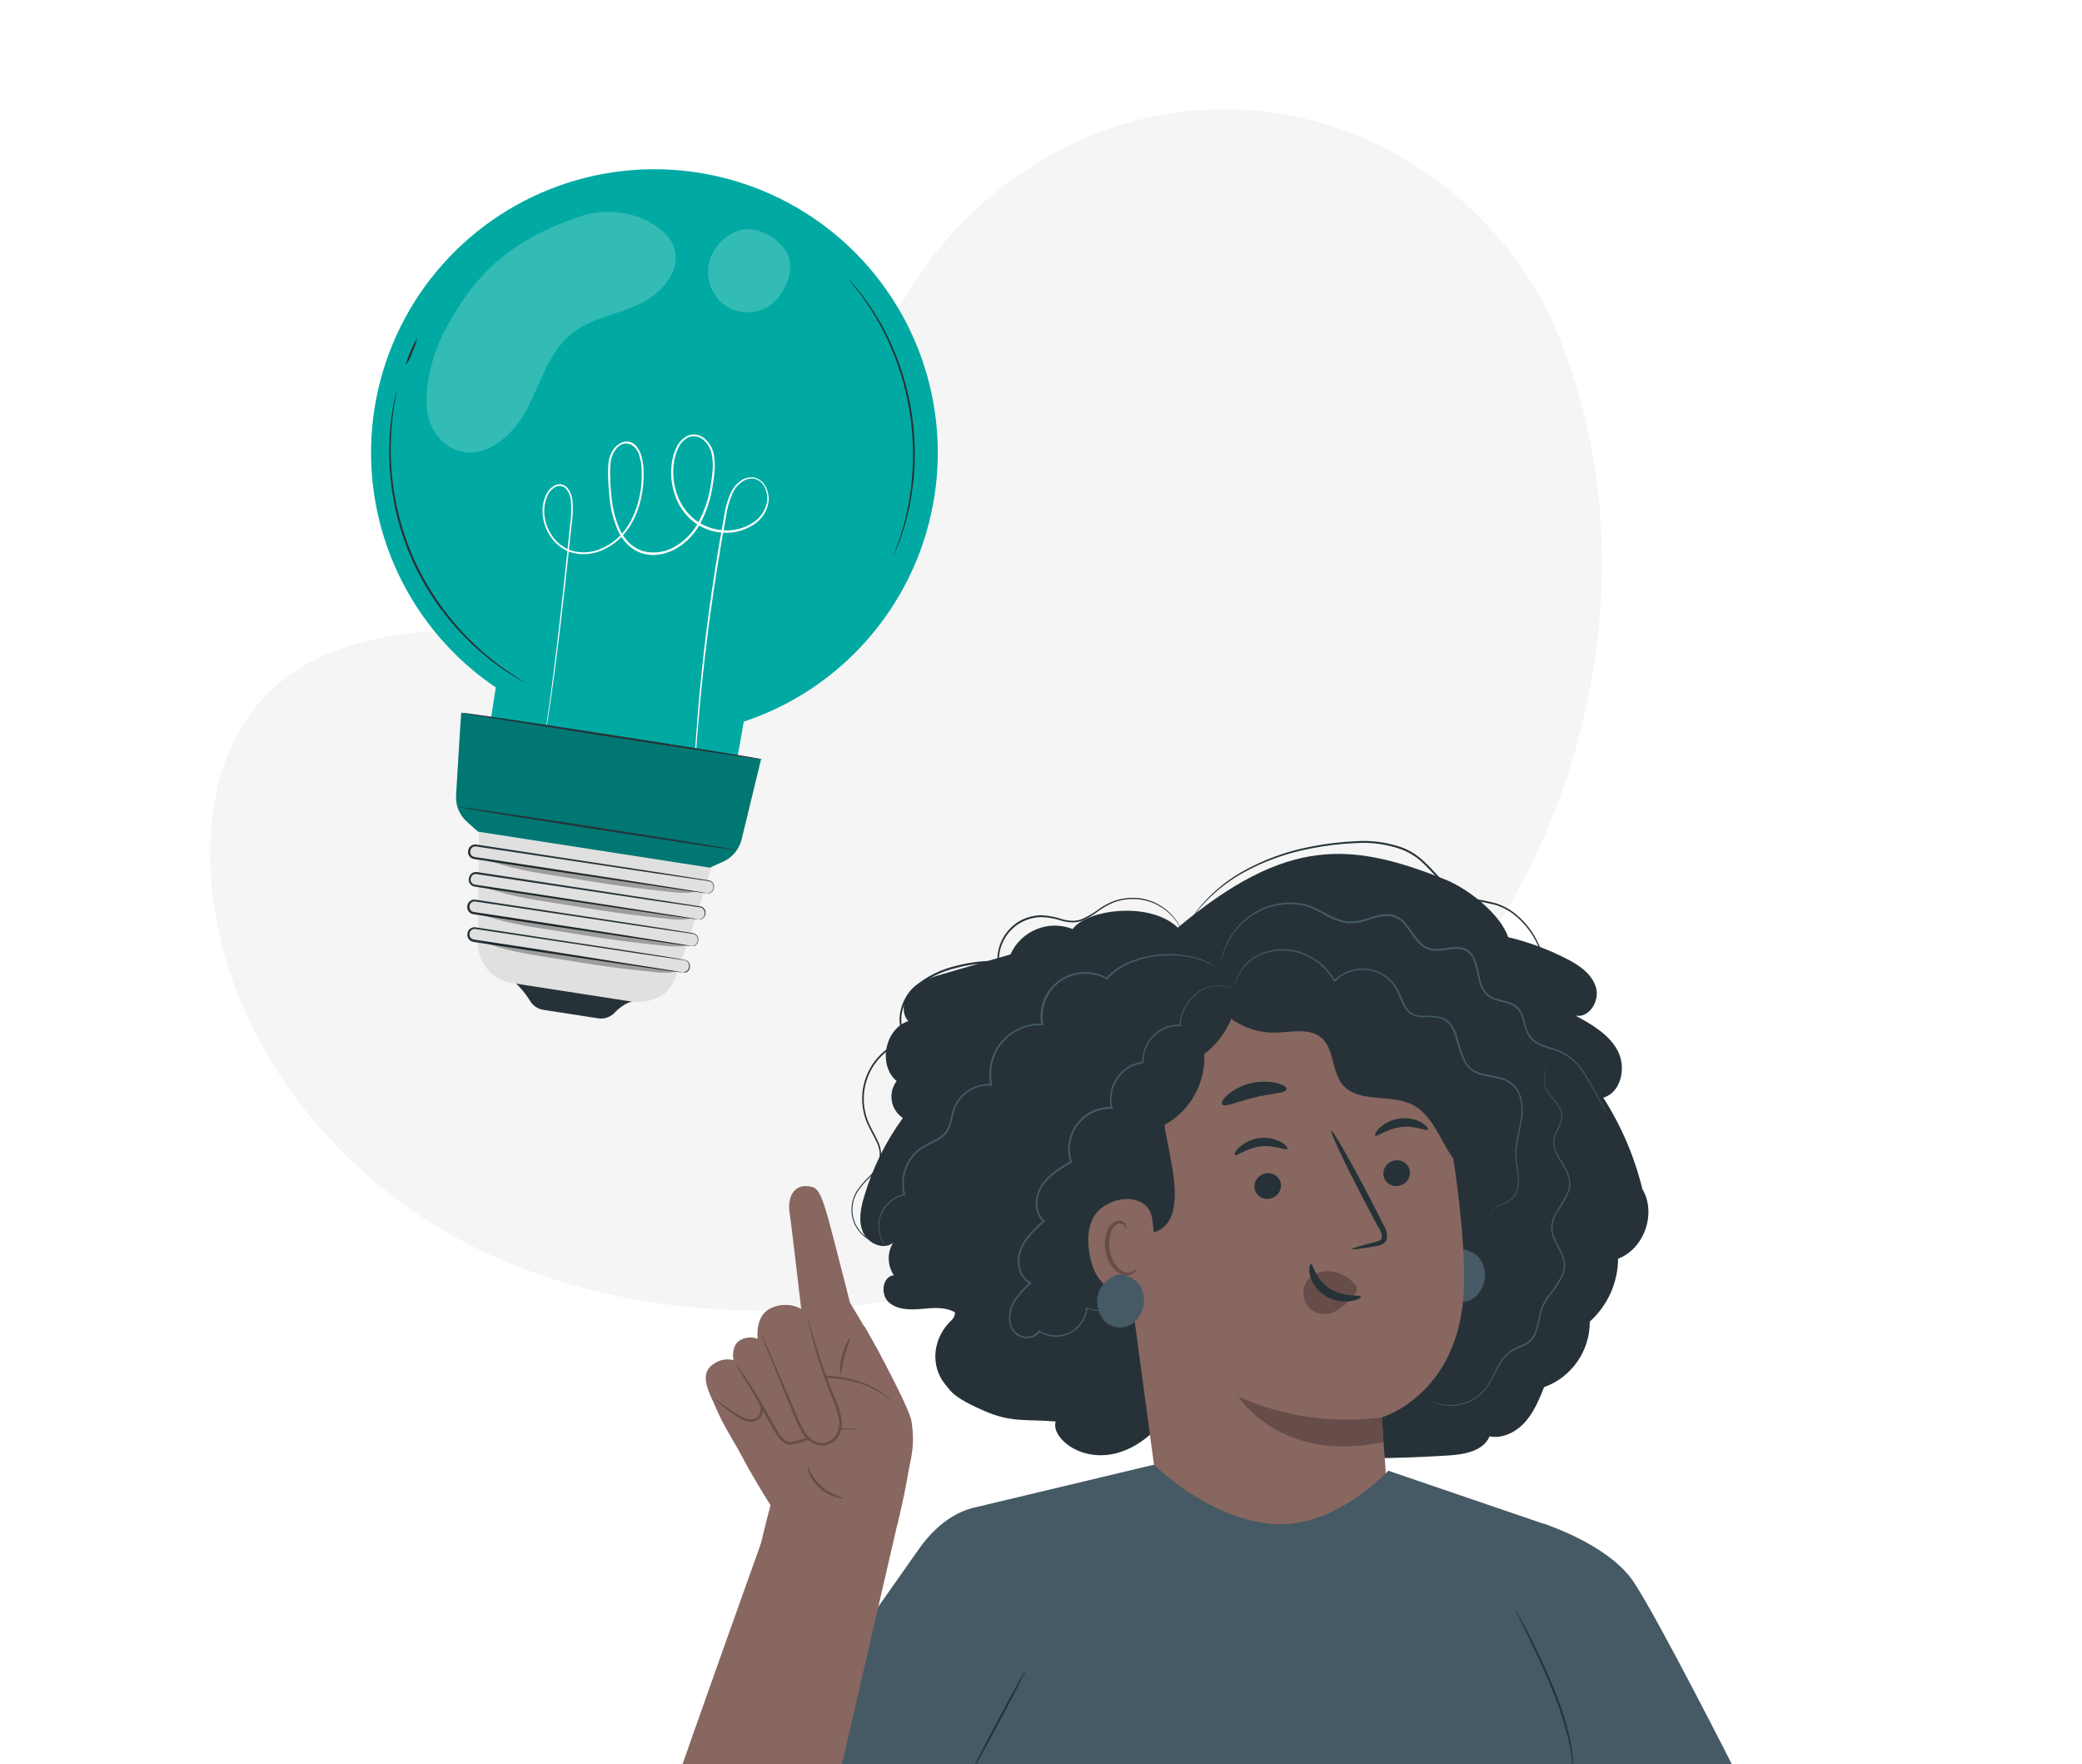<svg width="216" height="183" viewBox="0 0 216 183" fill="none" xmlns="http://www.w3.org/2000/svg">
<rect x="0" y="0" width="216" height="183" fill="#808080" stroke="none"/>
<g clip-path="url(#clip0_260_4478)">
<rect width="216" height="183" fill="white"/>
<path d="M160.075 31.271L159.205 29.839C151.893 17.789 138.676 10.519 124.736 11.409C122.941 11.523 121.157 11.767 119.398 12.14C106.726 14.853 95.697 24.438 91.128 36.71C88.44 43.93 87.688 52.25 82.589 57.971C75.949 65.426 64.676 65.661 54.768 65.354C44.86 65.048 33.579 65.308 26.973 72.792C22.836 77.484 21.513 84.132 21.853 90.432C22.739 107.056 34.323 121.932 49.052 129.308C63.781 136.683 81.127 137.359 97.251 134.108C119.835 129.555 141.313 117.052 154.224 97.74C167.135 78.429 170.403 52.116 160.075 31.271Z" fill="#F5F5F5"/>
<path d="M122.19 96.231C119.317 93.46 112.732 94.337 111.291 96.379C110.083 95.9 108.737 95.906 107.533 96.395C106.329 96.885 105.362 97.821 104.832 99.008L97.897 101.02C96.713 101.36 95.478 101.734 94.609 102.603C93.739 103.472 93.407 105.014 94.231 105.929C91.795 106.736 91.064 110.491 93.021 112.15C92.802 112.44 92.644 112.772 92.558 113.125C92.472 113.478 92.458 113.846 92.519 114.204C92.579 114.563 92.713 114.905 92.91 115.211C93.108 115.516 93.366 115.778 93.668 115.98C91.875 118.444 90.517 121.197 89.653 124.12C89.291 125.338 89.023 126.69 89.543 127.849C90.064 129.008 91.681 129.727 92.66 128.916C92.348 129.428 92.19 130.018 92.203 130.617C92.217 131.217 92.401 131.799 92.736 132.297C91.547 132.402 91.316 134.267 92.189 135.077C93.063 135.888 94.399 135.892 95.587 135.787C96.776 135.682 98.061 135.535 99.082 136.153C99.081 136.298 99.051 136.442 98.993 136.575C98.936 136.709 98.851 136.829 98.746 136.93C96.809 138.727 96.419 141.629 98.091 143.65L98.51 144.17C99.266 145.103 101.03 145.888 102.131 146.371C104.911 147.598 106.499 147.211 109.531 147.463C108.838 149.458 114 153.427 119.309 148.841C130.649 151.105 138.755 151.714 150.292 150.987C151.939 150.882 153.904 150.529 154.539 149.005C155.895 149.273 157.294 148.559 158.218 147.526C159.142 146.493 159.675 145.187 160.196 143.902C161.592 143.397 162.797 142.472 163.645 141.254C164.494 140.037 164.944 138.586 164.934 137.102C165.849 136.278 166.583 135.272 167.089 134.149C167.595 133.026 167.862 131.811 167.874 130.579C170.587 129.55 171.88 125.854 170.394 123.359C169.571 119.995 168.199 116.789 166.332 113.872C168.193 113.338 168.735 110.747 167.844 109.029C166.954 107.311 165.16 106.291 163.464 105.358C164.896 105.644 166.009 103.787 165.564 102.389C165.118 100.99 163.791 100.096 162.493 99.449C160.583 98.466 158.561 97.718 156.471 97.223C155.631 94.782 152.271 92.162 149.881 91.217C140.221 87.391 133.555 86.702 122.161 96.257" fill="#263238"/>
<path d="M149.696 130.764C150.029 130.332 150.461 129.986 150.956 129.756H150.851C150.943 129.723 151.039 129.7 151.136 129.684C151.307 129.617 151.49 129.585 151.673 129.591C151.857 129.596 152.037 129.64 152.203 129.718C152.81 129.877 153.336 130.258 153.677 130.785C153.947 131.255 154.082 131.79 154.069 132.332C154.056 132.874 153.894 133.402 153.602 133.859C153.393 134.264 153.068 134.597 152.668 134.815C152.268 135.032 151.812 135.125 151.359 135.079C150.905 135.034 150.476 134.853 150.127 134.561C149.778 134.268 149.525 133.877 149.402 133.439C149.222 133.004 149.155 132.531 149.206 132.064C149.258 131.596 149.426 131.149 149.696 130.764Z" fill="#455A64"/>
<path d="M149.49 112.398C148.319 105.985 143.098 98.568 136.743 100.012L117.251 107.472C116.319 107.682 115.499 108.234 114.955 109.02C114.41 109.805 114.181 110.767 114.311 111.714L120.09 154.688C120.456 157.404 121.748 159.91 123.749 161.783C125.749 163.656 128.335 164.78 131.069 164.965C132.769 165.08 134.474 164.828 136.069 164.227C137.663 163.626 139.11 162.689 140.31 161.479C141.511 160.27 142.438 158.817 143.029 157.219C143.619 155.62 143.859 153.914 143.732 152.214C143.51 149.249 143.35 147.019 143.35 147.036C143.35 147.052 151.439 144.688 151.876 133.717C152.099 128.266 150.792 119.5 149.49 112.398Z" fill="#876760"/>
<path d="M146.268 121.465C146.314 121.824 146.218 122.188 146 122.477C145.781 122.767 145.459 122.96 145.101 123.015C144.927 123.05 144.747 123.05 144.573 123.014C144.4 122.979 144.234 122.909 144.088 122.809C143.942 122.709 143.817 122.58 143.721 122.431C143.625 122.281 143.56 122.114 143.53 121.939C143.484 121.581 143.58 121.218 143.797 120.928C144.014 120.639 144.336 120.446 144.693 120.39C144.867 120.354 145.047 120.355 145.221 120.39C145.395 120.425 145.561 120.495 145.707 120.595C145.854 120.695 145.979 120.824 146.076 120.973C146.172 121.123 146.238 121.29 146.268 121.465Z" fill="#263238"/>
<path d="M148.125 117.189C147.973 117.387 146.835 116.736 145.353 116.916C143.87 117.097 142.866 117.971 142.682 117.807C142.593 117.735 142.732 117.387 143.164 116.967C143.752 116.447 144.485 116.121 145.264 116.034C146.035 115.934 146.817 116.082 147.499 116.454C148.007 116.79 148.2 117.097 148.125 117.189Z" fill="#263238"/>
<path d="M132.887 122.801C132.933 123.16 132.837 123.524 132.619 123.813C132.401 124.103 132.078 124.295 131.72 124.351C131.546 124.386 131.367 124.386 131.193 124.35C131.019 124.315 130.854 124.245 130.707 124.145C130.561 124.045 130.436 123.916 130.34 123.767C130.244 123.617 130.179 123.45 130.149 123.275C130.103 122.916 130.199 122.554 130.416 122.264C130.633 121.975 130.955 121.782 131.312 121.726C131.487 121.69 131.666 121.69 131.84 121.726C132.014 121.761 132.18 121.831 132.327 121.931C132.473 122.031 132.599 122.16 132.695 122.309C132.791 122.459 132.857 122.626 132.887 122.801Z" fill="#263238"/>
<path d="M133.556 119.193C133.405 119.394 132.266 118.743 130.784 118.924C129.301 119.105 128.297 119.978 128.113 119.814C128.024 119.743 128.159 119.394 128.596 118.995C129.183 118.476 129.916 118.149 130.696 118.059C131.468 117.968 132.25 118.122 132.93 118.5C133.434 118.798 133.631 119.105 133.556 119.193Z" fill="#263238"/>
<path d="M140.25 129.58C140.25 129.496 141.14 129.228 142.614 128.858C142.988 128.774 143.337 128.656 143.37 128.388C143.356 127.993 143.221 127.612 142.984 127.296L141.518 124.54C139.477 120.609 137.948 117.363 138.104 117.283C138.259 117.203 140.052 120.319 142.098 124.246C142.589 125.217 143.064 126.141 143.513 127.027C143.808 127.456 143.94 127.975 143.887 128.493C143.848 128.633 143.777 128.762 143.681 128.871C143.584 128.979 143.463 129.064 143.328 129.118C143.127 129.202 142.915 129.258 142.698 129.286C141.199 129.543 140.267 129.66 140.25 129.58Z" fill="#263238"/>
<path d="M143.359 147.034C138.299 147.711 133.151 146.971 128.486 144.896C128.486 144.896 132.863 151.877 143.518 149.592L143.359 147.034Z" fill="#664D49"/>
<path d="M140.451 133.133C140.059 132.682 139.562 132.333 139.005 132.117C138.447 131.901 137.845 131.825 137.251 131.894C136.863 131.944 136.494 132.088 136.175 132.314C135.856 132.539 135.597 132.839 135.42 133.188C135.248 133.578 135.187 134.009 135.244 134.432C135.302 134.855 135.474 135.254 135.743 135.586C136.056 135.925 136.464 136.162 136.913 136.266C137.363 136.369 137.834 136.334 138.263 136.165C139.059 135.798 139.755 135.245 140.292 134.553C140.475 134.383 140.619 134.175 140.712 133.944C140.754 133.817 140.763 133.681 140.737 133.55C140.712 133.419 140.652 133.297 140.565 133.196" fill="#664D49"/>
<path d="M136 131.122C136.239 131.08 136.42 132.688 137.953 133.671C139.486 134.654 141.161 134.272 141.199 134.511C141.237 134.612 140.855 134.872 140.132 134.977C139.189 135.104 138.231 134.892 137.428 134.381C136.66 133.888 136.112 133.118 135.899 132.231C135.756 131.546 135.89 131.126 136 131.122Z" fill="#263238"/>
<path d="M133.479 113.004C133.379 113.424 131.875 113.424 130.157 113.844C128.439 114.264 127.083 114.902 126.797 114.57C126.671 114.406 126.873 113.999 127.394 113.541C128.096 112.972 128.918 112.57 129.799 112.365C130.679 112.161 131.594 112.159 132.476 112.361C133.169 112.525 133.526 112.802 133.479 113.004Z" fill="#263238"/>
<path d="M146.995 112.138C146.776 112.508 145.71 112.277 144.475 112.407C143.24 112.537 142.228 112.903 141.955 112.579C141.829 112.42 141.955 112.063 142.375 111.689C142.942 111.235 143.63 110.958 144.354 110.895C145.077 110.831 145.803 110.983 146.44 111.332C146.919 111.63 147.091 111.941 146.995 112.138Z" fill="#263238"/>
<path d="M154.723 117.231C154.556 115.523 153.802 113.924 152.59 112.708C151.905 112.078 151.065 111.62 150.448 110.923C149.112 109.415 149.125 107.185 148.465 105.282C148.027 104.057 147.304 102.953 146.354 102.063C145.405 101.172 144.257 100.521 143.005 100.163C140.905 99.591 138.633 99.856 136.659 98.987C135.198 98.344 134.034 97.126 132.539 96.572C129.624 95.488 126.462 97.177 123.916 98.957C123.543 101.112 125.013 102.842 126.436 104.505C127.154 105.334 128.042 105.997 129.041 106.45C130.039 106.902 131.124 107.133 132.22 107.126C133.9 107.101 135.857 106.576 137.134 107.693C138.411 108.811 138.154 111.137 139.284 112.511C140.905 114.48 144.181 113.447 146.47 114.569C148.239 115.434 149.1 117.408 150.082 119.113C151.065 120.818 152.674 122.553 154.627 122.318C154.854 120.632 154.886 118.925 154.723 117.231Z" fill="#263238"/>
<path d="M128.414 102.498C123.462 102.788 118.612 104.035 114.134 106.169C112.807 106.807 111.438 107.588 110.749 108.89C110.144 110.037 110.161 111.41 110.27 112.696C110.614 116.736 112.61 121.57 114.428 125.199L119.703 127.853C123.525 126.644 121.245 120.058 120.812 116.702C122.12 115.984 123.2 114.913 123.93 113.612C124.659 112.31 125.01 110.83 124.941 109.34C125.998 108.535 126.859 107.501 127.46 106.316C128.062 105.132 128.388 103.826 128.414 102.498Z" fill="#263238"/>
<path d="M119.528 126.406C119.204 124.104 116.327 123.86 114.429 125.2C113.383 125.935 112.657 127.3 112.98 129.736C113.82 136.263 120.208 134.054 120.196 133.865C120.187 133.751 119.906 129.102 119.528 126.406Z" fill="#876760"/>
<path d="M117.877 131.656C117.847 131.656 117.776 131.752 117.595 131.866C117.342 132.013 117.041 132.058 116.755 131.992C116.033 131.832 115.306 130.811 115.122 129.64C115.032 129.079 115.068 128.505 115.227 127.96C115.26 127.747 115.345 127.547 115.474 127.375C115.603 127.203 115.772 127.065 115.966 126.973C116.093 126.921 116.233 126.916 116.364 126.958C116.494 126.999 116.606 127.084 116.68 127.199C116.789 127.367 116.764 127.506 116.802 127.51C116.839 127.514 116.928 127.384 116.839 127.12C116.782 126.963 116.672 126.831 116.529 126.746C116.331 126.634 116.097 126.604 115.878 126.662C115.617 126.751 115.384 126.905 115.199 127.109C115.015 127.313 114.886 127.561 114.823 127.829C114.622 128.431 114.568 129.072 114.668 129.698C114.882 131.009 115.718 132.151 116.697 132.298C116.878 132.327 117.064 132.315 117.24 132.262C117.416 132.209 117.578 132.116 117.713 131.992C117.885 131.815 117.902 131.681 117.877 131.656Z" fill="#664D49"/>
<path d="M114.319 133.389C114.652 132.957 115.084 132.611 115.579 132.381H115.478C115.57 132.35 115.664 132.325 115.76 132.305C115.931 132.238 116.113 132.207 116.297 132.214C116.48 132.22 116.661 132.264 116.826 132.343C117.431 132.503 117.955 132.881 118.296 133.406C118.566 133.876 118.702 134.411 118.688 134.953C118.675 135.496 118.513 136.024 118.221 136.48C118.014 136.887 117.689 137.222 117.289 137.441C116.888 137.66 116.431 137.753 115.977 137.708C115.523 137.662 115.093 137.481 114.744 137.187C114.395 136.893 114.143 136.5 114.021 136.06C113.844 135.625 113.779 135.153 113.831 134.687C113.883 134.22 114.051 133.774 114.319 133.389Z" fill="#455A64"/>
<path d="M117.352 134.464C117.352 134.464 117.352 134.494 117.352 134.553C117.342 134.641 117.318 134.728 117.28 134.809C117.137 135.128 116.888 135.388 116.575 135.544C116.08 135.805 115.537 135.961 114.979 136.002C114.627 136.037 114.272 136.037 113.92 136.002C113.519 135.975 113.123 135.887 112.748 135.741L112.824 135.695C112.774 136.257 112.579 136.796 112.259 137.26C111.939 137.725 111.504 138.098 110.997 138.345C110.49 138.592 109.928 138.704 109.365 138.669C108.802 138.634 108.257 138.455 107.784 138.148L107.897 138.118C107.719 138.43 107.424 138.659 107.078 138.757C106.73 138.86 106.36 138.86 106.012 138.757C105.649 138.651 105.33 138.43 105.104 138.127C104.879 137.816 104.734 137.453 104.684 137.073C104.599 136.284 104.796 135.491 105.239 134.834C105.696 134.166 106.235 133.558 106.843 133.024L106.864 133.175C106.58 133.023 106.33 132.814 106.131 132.56C105.932 132.306 105.788 132.013 105.709 131.701C105.533 131.061 105.55 130.383 105.755 129.752C105.983 129.119 106.331 128.536 106.78 128.034C107.235 127.528 107.722 127.051 108.238 126.606V126.757C107.983 126.521 107.781 126.233 107.646 125.913C107.51 125.593 107.444 125.248 107.452 124.901C107.445 124.19 107.653 123.493 108.049 122.902C108.813 121.764 109.993 121.079 111.081 120.436L111.035 120.554C110.815 119.884 110.761 119.17 110.877 118.475C110.993 117.779 111.276 117.122 111.702 116.56C112.127 115.997 112.683 115.547 113.321 115.246C113.959 114.945 114.66 114.804 115.365 114.834L115.273 114.951C115.127 114.395 115.11 113.814 115.223 113.251C115.336 112.687 115.575 112.157 115.924 111.7C116.23 111.263 116.627 110.897 117.087 110.627C117.547 110.357 118.06 110.188 118.591 110.134L118.515 110.222C118.489 109.665 118.589 109.109 118.807 108.596C119.025 108.082 119.356 107.625 119.775 107.257C120.134 106.923 120.557 106.667 121.019 106.502C121.48 106.337 121.97 106.268 122.459 106.299L122.392 106.371C122.384 105.77 122.528 105.178 122.812 104.649C123.04 104.181 123.346 103.755 123.715 103.389C124.293 102.782 125.057 102.384 125.886 102.259L126.13 102.225H126.365C126.505 102.214 126.645 102.214 126.785 102.225C127.001 102.251 127.214 102.295 127.423 102.355L127.801 102.486C127.845 102.498 127.887 102.514 127.927 102.536L127.797 102.502L127.415 102.389C127.2 102.336 126.981 102.299 126.76 102.28C126.62 102.271 126.48 102.271 126.34 102.28H126.109L125.869 102.318C125.064 102.456 124.327 102.854 123.769 103.452C123.409 103.819 123.113 104.245 122.896 104.712C122.631 105.224 122.498 105.794 122.509 106.371V106.446H122.438C121.968 106.421 121.497 106.49 121.055 106.651C120.612 106.812 120.207 107.061 119.863 107.383C119.46 107.734 119.141 108.173 118.93 108.665C118.72 109.158 118.624 109.691 118.649 110.226V110.31H118.565C118.063 110.367 117.578 110.53 117.143 110.79C116.708 111.049 116.334 111.398 116.045 111.814C115.714 112.25 115.486 112.755 115.379 113.292C115.272 113.829 115.289 114.384 115.428 114.913L115.466 115.035H115.336C114.664 115.009 113.996 115.146 113.388 115.433C112.78 115.721 112.251 116.151 111.845 116.687C111.439 117.223 111.169 117.849 111.057 118.512C110.945 119.175 110.995 119.856 111.203 120.495L111.228 120.571L111.157 120.613C110.073 121.255 108.918 121.932 108.191 123.015C107.819 123.575 107.623 124.233 107.629 124.905C107.621 125.224 107.681 125.541 107.805 125.835C107.929 126.129 108.114 126.393 108.347 126.61L108.431 126.686L108.347 126.757C107.339 127.656 106.327 128.597 105.919 129.819C105.724 130.412 105.708 131.049 105.873 131.65C105.943 131.939 106.073 132.209 106.254 132.444C106.436 132.678 106.665 132.872 106.927 133.011L107.045 133.074L106.948 133.162C106.353 133.688 105.822 134.283 105.369 134.935C104.951 135.551 104.762 136.294 104.836 137.035C104.859 137.382 104.985 137.714 105.198 137.99C105.41 138.266 105.699 138.473 106.028 138.585C106.332 138.698 106.664 138.706 106.973 138.608C107.281 138.51 107.548 138.311 107.729 138.043L107.771 137.967L107.839 138.013C108.333 138.33 108.905 138.505 109.492 138.517C110.079 138.53 110.658 138.38 111.165 138.085C111.585 137.827 111.94 137.476 112.204 137.06C112.467 136.643 112.632 136.172 112.685 135.682V135.607L112.753 135.636C113.116 135.782 113.5 135.871 113.891 135.901C114.237 135.932 114.586 135.932 114.932 135.901C115.481 135.871 116.017 135.728 116.507 135.481C116.815 135.333 117.064 135.088 117.217 134.784C117.331 134.586 117.339 134.46 117.352 134.464Z" fill="#455A64"/>
<path d="M91.874 129.273C91.77 129.158 91.677 129.032 91.597 128.899C91.369 128.512 91.219 128.084 91.156 127.639C91.05 126.915 91.186 126.177 91.543 125.539C91.783 125.117 92.108 124.75 92.498 124.461C92.888 124.172 93.333 123.967 93.806 123.859L93.756 123.943C93.456 122.844 93.583 121.671 94.113 120.663C94.398 120.098 94.8 119.601 95.293 119.205C95.838 118.83 96.418 118.506 97.024 118.239C97.329 118.089 97.612 117.897 97.864 117.668C98.103 117.432 98.287 117.145 98.401 116.828C98.649 116.181 98.687 115.429 99.006 114.728C99.348 114.009 99.897 113.408 100.582 113.004C101.268 112.599 102.059 112.408 102.853 112.456L102.748 112.573C102.577 111.786 102.589 110.969 102.783 110.187C102.977 109.404 103.349 108.677 103.869 108.061C104.389 107.445 105.043 106.957 105.782 106.633C106.52 106.31 107.323 106.161 108.128 106.198L108.028 106.315C107.862 105.447 107.948 104.55 108.277 103.73C108.606 102.91 109.163 102.201 109.882 101.688C110.601 101.175 111.453 100.878 112.335 100.834C113.218 100.79 114.094 101 114.861 101.439H114.756C115.365 100.768 116.111 100.235 116.944 99.877C117.682 99.54 118.46 99.3 119.258 99.163C120.547 98.924 121.869 98.917 123.16 99.142C123.991 99.275 124.796 99.541 125.542 99.931C125.736 100.033 125.923 100.15 126.1 100.28C126.226 100.364 126.285 100.41 126.285 100.41C126.285 100.41 126.025 100.242 125.516 99.99C124.769 99.621 123.968 99.372 123.143 99.251C121.862 99.041 120.554 99.061 119.279 99.31C118.494 99.451 117.731 99.692 117.007 100.028C116.206 100.383 115.49 100.906 114.907 101.561L114.861 101.616L114.802 101.578C114.1 101.194 113.309 101 112.509 101.017C111.709 101.033 110.927 101.258 110.241 101.67C109.496 102.15 108.908 102.838 108.549 103.649C108.191 104.459 108.078 105.357 108.225 106.231L108.246 106.353H108.12C107.345 106.32 106.573 106.464 105.863 106.776C105.153 107.087 104.524 107.557 104.024 108.15C103.524 108.742 103.166 109.442 102.979 110.194C102.791 110.946 102.778 111.731 102.941 112.489L102.971 112.62H102.841C102.085 112.571 101.333 112.751 100.68 113.135C100.028 113.519 99.506 114.09 99.182 114.774C98.876 115.429 98.834 116.177 98.578 116.874C98.454 117.219 98.253 117.531 97.99 117.786C97.732 118.025 97.442 118.227 97.129 118.386C96.53 118.648 95.958 118.966 95.419 119.335C94.94 119.713 94.549 120.19 94.273 120.734C93.754 121.707 93.622 122.839 93.903 123.905L93.924 123.972H93.853C93.395 124.072 92.962 124.267 92.584 124.543C92.205 124.819 91.887 125.171 91.652 125.577C91.293 126.191 91.146 126.907 91.232 127.614C91.291 128.056 91.433 128.484 91.652 128.874C91.778 129.159 91.9 129.268 91.874 129.273Z" fill="#455A64"/>
<path d="M154.677 126.485C154.63 126.404 154.6 126.315 154.589 126.223C154.578 126.13 154.586 126.036 154.614 125.947C154.677 125.73 154.795 125.533 154.958 125.376C155.185 125.17 155.451 125.012 155.739 124.91C156.092 124.792 156.426 124.623 156.731 124.41C157.063 124.122 157.294 123.735 157.39 123.305C157.506 122.81 157.524 122.296 157.445 121.793C157.382 121.252 157.256 120.685 157.214 120.071C157.109 118.832 157.545 117.53 157.764 116.14C157.884 115.422 157.861 114.687 157.697 113.977C157.615 113.607 157.455 113.258 157.226 112.955C156.998 112.652 156.707 112.402 156.374 112.222C155.676 111.86 154.845 111.802 154.017 111.608C153.59 111.525 153.18 111.37 152.804 111.151C152.424 110.907 152.112 110.57 151.901 110.172C151.521 109.365 151.227 108.52 151.023 107.652C150.904 107.223 150.72 106.815 150.477 106.442C150.231 106.066 149.865 105.784 149.439 105.64C148.836 105.526 148.221 105.488 147.608 105.527C147.291 105.522 146.976 105.467 146.676 105.363C146.374 105.249 146.109 105.056 145.907 104.804C145.562 104.303 145.289 103.756 145.097 103.179C144.891 102.646 144.574 102.162 144.168 101.759C143.784 101.376 143.324 101.075 142.818 100.876C142.313 100.678 141.771 100.585 141.228 100.604C140.205 100.652 139.238 101.084 138.519 101.814L138.435 101.898L138.381 101.797C137.95 101.02 137.358 100.343 136.644 99.812C135.931 99.281 135.113 98.908 134.244 98.719C133.518 98.567 132.769 98.557 132.039 98.689C131.418 98.793 130.82 99.008 130.275 99.323C129.51 99.772 128.89 100.431 128.49 101.222C128.381 101.428 128.287 101.641 128.208 101.86L128.145 102.028C128.145 102.066 128.12 102.083 128.116 102.083C128.115 102.063 128.115 102.044 128.116 102.024L128.166 101.852C128.234 101.626 128.321 101.407 128.427 101.197C128.816 100.383 129.435 99.701 130.208 99.235C130.76 98.907 131.368 98.682 132.001 98.572C132.746 98.427 133.512 98.427 134.256 98.572C135.151 98.763 135.995 99.144 136.73 99.689C137.465 100.234 138.076 100.93 138.519 101.73H138.381C139.13 100.97 140.137 100.52 141.203 100.47C141.775 100.446 142.346 100.541 142.879 100.749C143.412 100.956 143.897 101.272 144.303 101.675C144.728 102.094 145.06 102.598 145.277 103.154C145.463 103.712 145.726 104.243 146.058 104.729C146.252 104.948 146.492 105.121 146.762 105.233C147.033 105.345 147.325 105.394 147.617 105.376C148.247 105.335 148.879 105.377 149.498 105.502C149.958 105.649 150.357 105.945 150.632 106.342C150.885 106.731 151.077 107.155 151.203 107.602C151.398 108.458 151.68 109.293 152.043 110.092C152.241 110.462 152.53 110.776 152.883 111.004C153.242 111.205 153.63 111.346 154.034 111.424C154.841 111.608 155.689 111.671 156.432 112.058C156.8 112.243 157.116 112.518 157.352 112.856C157.58 113.183 157.745 113.549 157.839 113.935C158.009 114.666 158.03 115.422 157.902 116.161C157.671 117.577 157.235 118.858 157.327 120.063C157.369 120.664 157.487 121.231 157.545 121.777C157.622 122.294 157.598 122.822 157.474 123.331C157.37 123.783 157.12 124.188 156.764 124.486C156.45 124.701 156.106 124.869 155.744 124.985C155.461 125.071 155.2 125.214 154.975 125.405C154.814 125.552 154.694 125.737 154.626 125.943C154.585 126.124 154.602 126.314 154.677 126.485Z" fill="#455A64"/>
<path d="M166.66 115.405C166.66 115.405 166.63 115.368 166.584 115.288L166.374 114.935C166.193 114.612 165.929 114.15 165.597 113.566C165.265 112.982 164.866 112.226 164.337 111.42C163.771 110.48 162.952 109.72 161.972 109.227C161.422 108.979 160.796 108.832 160.158 108.606C159.829 108.492 159.515 108.337 159.226 108.144C158.919 107.94 158.668 107.662 158.495 107.337C158.134 106.682 158.075 105.909 157.768 105.237C157.625 104.895 157.384 104.603 157.075 104.397C156.737 104.198 156.368 104.057 155.983 103.977C155.577 103.895 155.179 103.775 154.795 103.62C154.389 103.441 154.051 103.138 153.829 102.755C153.379 101.991 153.308 101.075 153.085 100.235C152.992 99.813 152.814 99.414 152.56 99.063C152.291 98.726 151.901 98.507 151.472 98.454C150.599 98.341 149.692 98.706 148.721 98.626C148.236 98.575 147.778 98.374 147.411 98.051C147.067 97.734 146.761 97.377 146.5 96.989C146.251 96.617 145.983 96.258 145.697 95.913C145.425 95.579 145.072 95.319 144.673 95.157C143.866 94.855 142.993 95.115 142.199 95.359C141.414 95.676 140.57 95.819 139.725 95.779C138.935 95.635 138.176 95.35 137.486 94.939C136.852 94.561 136.18 94.249 135.483 94.007C134.196 93.678 132.841 93.733 131.585 94.166C130.546 94.508 129.598 95.083 128.813 95.846C128.229 96.434 127.739 97.108 127.36 97.845C127.127 98.314 126.933 98.802 126.781 99.303L126.659 99.693C126.646 99.74 126.63 99.785 126.608 99.828C126.611 99.78 126.621 99.734 126.638 99.689C126.663 99.588 126.697 99.458 126.743 99.29C126.879 98.781 127.062 98.287 127.289 97.812C127.66 97.058 128.147 96.368 128.734 95.766C129.524 94.978 130.483 94.38 131.539 94.019C132.822 93.567 134.21 93.502 135.529 93.834C136.239 94.078 136.923 94.391 137.57 94.771C138.243 95.163 138.979 95.434 139.746 95.569C140.563 95.614 141.38 95.479 142.14 95.174C142.55 95.034 142.972 94.929 143.4 94.859C143.853 94.774 144.32 94.815 144.751 94.978C145.182 95.14 145.56 95.417 145.844 95.779C146.136 96.127 146.408 96.492 146.659 96.871C146.908 97.248 147.2 97.594 147.529 97.904C147.862 98.201 148.281 98.387 148.726 98.433C149.629 98.513 150.532 98.144 151.485 98.261C151.964 98.321 152.4 98.567 152.699 98.946C152.971 99.322 153.162 99.751 153.257 100.206C153.484 101.046 153.556 101.949 153.976 102.658C154.179 103.006 154.486 103.282 154.853 103.448C155.228 103.6 155.616 103.718 156.013 103.801C156.414 103.876 156.8 104.018 157.155 104.221C157.495 104.448 157.759 104.771 157.915 105.149C158.222 105.876 158.285 106.64 158.625 107.249C158.977 107.833 159.539 108.261 160.196 108.446C160.817 108.673 161.456 108.824 162.014 109.084C163.012 109.595 163.843 110.379 164.413 111.344C164.946 112.163 165.324 112.915 165.673 113.515L166.42 114.901L166.609 115.267C166.631 115.311 166.647 115.358 166.66 115.405Z" fill="#455A64"/>
<path d="M159.184 109.059L159.301 109.029C159.423 109.017 159.545 109.034 159.658 109.08C159.864 109.19 160.038 109.349 160.167 109.543C160.295 109.737 160.373 109.961 160.393 110.193C160.42 110.525 160.397 110.859 160.326 111.184C160.243 111.56 160.213 111.946 160.238 112.33C160.317 112.763 160.506 113.168 160.788 113.506C161.074 113.884 161.422 114.25 161.721 114.699C161.89 114.932 162.004 115.201 162.052 115.485C162.101 115.769 162.084 116.061 162.002 116.337C161.834 116.908 161.464 117.408 161.309 117.988C161.178 118.601 161.287 119.242 161.616 119.777C161.918 120.361 162.325 120.915 162.624 121.562C162.783 121.89 162.88 122.245 162.909 122.608C162.933 122.984 162.876 123.361 162.741 123.712C162.43 124.396 162.059 125.051 161.632 125.67C161.192 126.287 160.999 127.046 161.091 127.799C161.229 128.547 161.708 129.21 162.044 129.949C162.227 130.322 162.339 130.725 162.376 131.138C162.396 131.55 162.319 131.961 162.153 132.339C161.812 133.039 161.389 133.696 160.893 134.296C160.426 134.865 160.083 135.524 159.885 136.233C159.755 136.944 159.577 137.645 159.352 138.333C159.219 138.667 159.013 138.968 158.747 139.21C158.481 139.432 158.178 139.605 157.852 139.723C157.552 139.837 157.257 139.968 156.97 140.113C156.704 140.269 156.461 140.461 156.248 140.685C155.861 141.134 155.535 141.633 155.278 142.167C155.013 142.675 154.77 143.175 154.484 143.629C153.983 144.462 153.226 145.111 152.325 145.477C151.653 145.754 150.926 145.878 150.2 145.838C149.742 145.815 149.291 145.718 148.864 145.552C148.72 145.492 148.58 145.422 148.444 145.342C149.002 145.592 149.602 145.735 150.213 145.762C150.933 145.793 151.651 145.661 152.313 145.376C153.19 145.012 153.927 144.374 154.413 143.557C154.686 143.112 154.925 142.617 155.185 142.1C155.447 141.551 155.778 141.038 156.172 140.575C156.396 140.339 156.652 140.136 156.933 139.971C157.223 139.812 157.523 139.671 157.831 139.551C158.137 139.436 158.421 139.272 158.671 139.063C158.915 138.837 159.105 138.558 159.226 138.249C159.441 137.571 159.614 136.881 159.742 136.182C159.944 135.448 160.298 134.764 160.78 134.175C161.271 133.586 161.694 132.944 162.04 132.259C162.192 131.909 162.262 131.528 162.246 131.146C162.208 130.758 162.102 130.38 161.931 130.029C161.603 129.311 161.116 128.639 160.965 127.828C160.891 127.428 160.915 127.016 161.036 126.627C161.157 126.255 161.324 125.9 161.532 125.569C161.951 124.959 162.318 124.314 162.628 123.641C162.754 123.315 162.81 122.966 162.792 122.616C162.761 122.275 162.67 121.942 162.523 121.633C162.237 121.008 161.834 120.453 161.527 119.857C161.183 119.282 161.071 118.597 161.212 117.942C161.389 117.32 161.763 116.829 161.922 116.287C162 116.031 162.017 115.762 161.972 115.499C161.928 115.236 161.823 114.986 161.666 114.771C161.389 114.351 161.04 113.964 160.755 113.578C160.458 113.216 160.265 112.78 160.196 112.318C160.174 111.923 160.208 111.527 160.297 111.142C160.373 110.827 160.403 110.503 160.385 110.18C160.368 109.958 160.298 109.742 160.18 109.553C160.063 109.364 159.901 109.205 159.709 109.092C159.542 109.025 159.358 109.013 159.184 109.059Z" fill="#455A64"/>
<path d="M92.022 129.051C91.848 129.068 91.674 129.068 91.501 129.051C90.997 128.989 90.512 128.822 90.077 128.56C89.371 128.145 88.832 127.497 88.552 126.728C88.369 126.216 88.301 125.669 88.354 125.127C88.407 124.586 88.58 124.062 88.859 123.595C89.212 123.075 89.617 122.592 90.069 122.155C90.559 121.696 90.938 121.131 91.177 120.504C91.355 119.805 91.263 119.064 90.921 118.429C90.619 117.745 90.186 117.089 89.888 116.329C89.561 115.493 89.412 114.598 89.451 113.701C89.49 112.804 89.717 111.926 90.115 111.121C90.514 110.317 91.076 109.605 91.766 109.031C92.456 108.456 93.258 108.033 94.121 107.786L94.071 107.942C93.737 107.54 93.506 107.063 93.399 106.552C93.298 106.034 93.298 105.502 93.399 104.985C93.496 104.461 93.682 103.958 93.949 103.498C94.227 103.036 94.574 102.62 94.978 102.263C96.199 101.259 97.637 100.553 99.178 100.201C100.61 99.818 102.09 99.643 103.572 99.68L103.475 99.781C103.438 98.937 103.631 98.098 104.033 97.354C104.435 96.611 105.032 95.991 105.76 95.56C106.454 95.168 107.235 94.958 108.032 94.947C108.779 94.978 109.518 95.119 110.224 95.367C110.559 95.459 110.903 95.511 111.249 95.522C111.584 95.526 111.916 95.466 112.228 95.346C112.825 95.091 113.389 94.765 113.908 94.376C114.4 94.012 114.938 93.716 115.508 93.494C116.035 93.297 116.588 93.181 117.15 93.149C118.106 93.085 119.063 93.27 119.926 93.687C120.559 94 121.128 94.427 121.606 94.947C121.906 95.275 122.165 95.637 122.379 96.026C122.454 96.161 122.518 96.302 122.572 96.446C122.572 96.446 122.501 96.308 122.35 96.052C121.77 95.061 120.905 94.267 119.867 93.775C119.192 93.465 118.461 93.292 117.718 93.266C116.974 93.24 116.233 93.362 115.537 93.624C114.981 93.846 114.456 94.14 113.975 94.498C113.457 94.897 112.893 95.232 112.295 95.497C111.966 95.626 111.615 95.69 111.262 95.686C110.901 95.677 110.543 95.624 110.195 95.531C109.501 95.296 108.777 95.163 108.045 95.136C107.28 95.151 106.531 95.356 105.865 95.732C105.158 96.142 104.577 96.737 104.184 97.453C103.791 98.168 103.601 98.978 103.635 99.794V99.899H103.53C102.067 99.862 100.608 100.036 99.195 100.415C97.691 100.763 96.288 101.454 95.096 102.436C94.707 102.78 94.373 103.18 94.105 103.624C93.852 104.053 93.674 104.522 93.58 105.01C93.483 105.501 93.483 106.006 93.58 106.497C93.681 106.977 93.897 107.425 94.21 107.803L94.306 107.921L94.159 107.963C93.322 108.202 92.543 108.614 91.873 109.171C91.204 109.728 90.657 110.419 90.269 111.199C89.881 111.979 89.66 112.831 89.62 113.702C89.579 114.572 89.721 115.441 90.035 116.254C90.32 116.993 90.749 117.652 91.06 118.354C91.411 119.027 91.501 119.806 91.312 120.542C91.059 121.182 90.664 121.757 90.157 122.222C89.71 122.652 89.307 123.126 88.956 123.637C88.682 124.088 88.512 124.593 88.456 125.117C88.4 125.641 88.46 126.171 88.632 126.67C88.899 127.422 89.416 128.06 90.098 128.476C90.523 128.739 90.998 128.913 91.492 128.988C91.845 129.047 92.022 129.038 92.022 129.051Z" fill="#263238"/>
<path d="M161.162 104.38C161.148 104.339 161.138 104.297 161.132 104.254C161.116 104.162 161.095 104.04 161.069 103.889C161.015 103.557 160.935 103.086 160.834 102.486C160.733 101.885 160.582 101.133 160.355 100.285C160.106 99.325 159.745 98.398 159.28 97.522C158.714 96.463 157.93 95.537 156.979 94.804C156.444 94.409 155.85 94.101 155.219 93.893C154.534 93.713 153.84 93.573 153.14 93.473C152.386 93.358 151.661 93.098 151.006 92.708C150.345 92.274 149.743 91.758 149.213 91.171C148.658 90.596 148.125 89.982 147.533 89.441C146.927 88.882 146.224 88.439 145.458 88.135C143.909 87.578 142.262 87.349 140.62 87.463C139.099 87.528 137.586 87.707 136.092 88C133.545 88.462 131.092 89.345 128.834 90.612C127.318 91.478 125.948 92.576 124.773 93.868C124.571 94.099 124.382 94.287 124.235 94.485C124.088 94.682 123.975 94.829 123.874 94.964C123.773 95.098 123.702 95.182 123.647 95.258C123.593 95.333 123.563 95.354 123.563 95.354C123.563 95.354 123.563 95.317 123.631 95.245L123.841 94.943L124.189 94.447C124.332 94.258 124.517 94.052 124.714 93.813C125.876 92.494 127.243 91.372 128.763 90.491C131.026 89.196 133.491 88.293 136.054 87.82C137.56 87.522 139.086 87.338 140.62 87.269C142.279 87.15 143.946 87.377 145.513 87.937C146.3 88.249 147.022 88.705 147.642 89.281C148.264 89.835 148.797 90.453 149.343 91.024C149.862 91.598 150.451 92.106 151.094 92.536C151.732 92.912 152.434 93.164 153.165 93.279C153.873 93.389 154.574 93.539 155.265 93.729C155.913 93.946 156.521 94.267 157.067 94.678C158.034 95.426 158.828 96.375 159.394 97.458C159.856 98.347 160.211 99.288 160.452 100.26C160.675 101.1 160.805 101.864 160.901 102.473C160.998 103.082 161.061 103.565 161.103 103.889C161.103 104.04 161.132 104.162 161.145 104.258C161.158 104.355 161.162 104.38 161.162 104.38Z" fill="#263238"/>
<path d="M163.455 183.786L162.615 162.597C162.615 162.597 161.044 158.199 160.515 158.199L144.034 152.571C144.034 152.571 138.402 158.775 131.757 158.077C125.113 157.38 119.716 151.945 119.716 151.945L101.37 156.326C100.043 156.595 97.615 157.435 95.297 160.744C92.714 164.44 79.098 183.676 79.098 183.676" fill="#455A64"/>
<path d="M160.179 158.076C160.179 158.076 166.899 160.218 169.486 164.107C172.073 167.997 180.095 183.847 180.095 183.847H162.535L156.55 163.755L160.179 158.076Z" fill="#455A64"/>
<path d="M163.09 183.719C163.073 183.485 163.073 183.251 163.09 183.017C163.061 182.381 162.985 181.748 162.863 181.123C162.423 179.064 161.783 177.052 160.952 175.117C160.028 172.828 159.049 170.816 158.344 169.359C157.999 168.653 157.709 168.074 157.504 167.637L157.281 167.166C157.251 167.112 157.229 167.054 157.214 166.994C157.255 167.04 157.289 167.093 157.315 167.15L157.575 167.603C157.798 167.998 158.108 168.573 158.478 169.283C159.217 170.724 160.217 172.731 161.149 175.029C161.985 176.975 162.609 179.005 163.01 181.085C163.123 181.719 163.179 182.361 163.178 183.005C163.178 183.231 163.144 183.425 163.136 183.525C163.129 183.592 163.114 183.656 163.09 183.719Z" fill="#263238"/>
<path d="M78.682 162.441C78.304 162.139 79.942 156.141 79.942 156.141C79.942 156.141 75.595 149.421 75.482 147.233C75.368 145.045 77.199 140.601 77.199 140.601L89.673 137.561C89.673 137.561 93.684 144.621 94.482 147.12C95.28 149.619 93.109 158.094 93.109 158.094L91.009 162.441C91.009 162.441 84.625 167.221 78.682 162.441Z" fill="#876760"/>
<path d="M75.52 148.527C75.03 147.677 74.591 146.799 74.205 145.898C73.416 144.121 72.445 142.378 74.205 141.383C74.484 141.211 74.794 141.097 75.117 141.049C75.441 141 75.77 141.018 76.087 141.101C76.087 141.101 75.818 139.606 76.759 139.043C77.035 138.879 77.345 138.78 77.665 138.753C77.985 138.726 78.307 138.772 78.607 138.888C78.607 138.888 78.313 136.788 79.665 135.885C80.182 135.565 80.773 135.387 81.38 135.371C81.988 135.354 82.588 135.498 83.122 135.788C83.122 135.788 82.047 126.548 81.954 126.057C81.614 124.259 82.316 122.672 84.197 123.117C84.886 123.281 85.272 123.957 86.079 126.981C86.885 130.005 88.179 135.129 88.179 135.129C88.179 135.129 90.367 138.741 91.404 140.702C92.442 142.664 94.483 147.124 94.655 148.308C95.096 151.366 93.21 155.411 93.21 155.411L79.947 156.141C79.947 156.141 76.016 149.405 75.52 148.527Z" fill="#876760"/>
<path d="M76.335 141.5C76.716 141.924 77.06 142.379 77.364 142.861L78.409 144.373C78.629 144.671 78.82 144.988 78.981 145.322C79.166 145.692 79.22 146.114 79.136 146.519C79.094 146.736 78.993 146.937 78.845 147.102C78.697 147.266 78.507 147.387 78.296 147.451C77.896 147.55 77.474 147.5 77.108 147.313C76.795 147.17 76.498 146.995 76.221 146.792C75.961 146.616 75.722 146.448 75.507 146.284C75.087 145.965 74.743 145.692 74.516 145.498C74.392 145.405 74.282 145.294 74.189 145.171C74.218 145.141 74.743 145.54 75.625 146.137C76.129 146.495 76.66 146.813 77.213 147.09C77.522 147.243 77.875 147.285 78.212 147.208C78.38 147.156 78.531 147.059 78.648 146.928C78.766 146.797 78.846 146.637 78.88 146.464C78.953 146.112 78.904 145.744 78.741 145.423C78.59 145.101 78.412 144.794 78.208 144.503L77.2 142.957C76.874 142.495 76.584 142.008 76.335 141.5Z" fill="#664D49"/>
<path d="M87.212 142.601C87.141 142.601 87.074 141.698 87.351 140.622C87.628 139.547 88.115 138.77 88.191 138.804C88.266 138.837 87.893 139.644 87.632 140.685C87.372 141.727 87.279 142.601 87.212 142.601Z" fill="#664D49"/>
<path d="M92.466 145.297C91.224 144.162 89.687 143.401 88.031 143.101C86.369 142.797 84.671 142.734 82.991 142.916C81.643 143.033 80.102 143.365 79.488 144.512C78.875 145.658 79.618 147.208 80.816 147.872C82.013 148.535 83.491 148.577 84.877 148.456C86.263 148.334 87.666 148.09 89.043 148.296" fill="#876760"/>
<path d="M89.031 148.312C89.031 148.312 88.657 148.279 87.985 148.287C87.313 148.295 86.347 148.405 85.146 148.543C84.486 148.62 83.82 148.647 83.155 148.623C82.382 148.599 81.622 148.417 80.921 148.09C80.144 147.722 79.541 147.065 79.241 146.258C79.085 145.84 79.051 145.385 79.144 144.948C79.259 144.491 79.514 144.083 79.875 143.78C80.62 143.235 81.504 142.911 82.425 142.844C83.261 142.749 84.103 142.7 84.945 142.697C86.368 142.676 87.786 142.881 89.145 143.306C90.05 143.594 90.902 144.031 91.665 144.599C91.869 144.752 92.063 144.919 92.244 145.099C92.311 145.158 92.37 145.224 92.421 145.297C92.421 145.318 92.143 145.057 91.602 144.683C90.829 144.155 89.979 143.75 89.082 143.482C87.733 143.089 86.332 142.906 84.928 142.94C84.098 142.952 83.27 143.005 82.446 143.1C81.58 143.164 80.75 143.468 80.047 143.978C79.728 144.242 79.502 144.601 79.401 145.003C79.317 145.393 79.345 145.799 79.48 146.174C79.752 146.914 80.296 147.523 81.001 147.875C81.668 148.192 82.392 148.372 83.13 148.405C83.783 148.437 84.437 148.421 85.087 148.354C86.037 148.24 86.992 148.183 87.948 148.182C88.209 148.191 88.47 148.213 88.729 148.249C88.832 148.255 88.934 148.277 89.031 148.312Z" fill="#664D49"/>
<path d="M76.431 141.643C77.806 143.696 79.076 145.818 80.236 148.001C80.522 148.659 80.983 149.227 81.567 149.644C82.071 149.938 83.319 149.404 83.877 149.224L80.047 140.945" fill="#876760"/>
<path d="M80.047 140.945C80.178 141.141 80.292 141.348 80.388 141.563L81.228 143.297C81.938 144.772 82.908 146.834 83.996 149.177L84.054 149.308L83.912 149.354C83.474 149.517 83.028 149.657 82.576 149.774C82.385 149.821 82.189 149.849 81.992 149.858C81.886 149.861 81.78 149.849 81.677 149.824C81.573 149.799 81.474 149.753 81.387 149.69C81.082 149.481 80.82 149.216 80.615 148.909C80.224 148.321 79.947 147.733 79.632 147.182C79.031 146.082 78.481 145.082 78.002 144.28C77.523 143.478 77.12 142.802 76.843 142.352C76.684 142.126 76.544 141.887 76.423 141.638C76.614 141.841 76.786 142.062 76.935 142.298C77.242 142.718 77.67 143.377 78.195 144.188C78.72 144.998 79.266 145.977 79.875 147.069C80.195 147.611 80.484 148.211 80.862 148.749C81.047 149.03 81.285 149.273 81.564 149.463C81.713 149.535 81.875 149.576 82.04 149.584C82.206 149.591 82.371 149.564 82.525 149.505C82.979 149.396 83.412 149.228 83.84 149.085L83.76 149.261C82.681 146.922 81.74 144.847 81.072 143.356L80.304 141.588C80.197 141.383 80.111 141.168 80.047 140.945Z" fill="#664D49"/>
<path d="M79.014 138.489L82.706 147.284C82.935 147.924 83.272 148.52 83.701 149.048C83.927 149.315 84.214 149.525 84.537 149.659C84.861 149.792 85.213 149.846 85.561 149.816C86.523 149.682 87.153 148.712 87.2 147.788C87.246 146.864 86.864 145.982 86.511 145.121C85.406 142.453 84.52 139.7 83.861 136.889" fill="#876760"/>
<path d="M83.861 136.889C83.903 136.974 83.934 137.065 83.954 137.157L84.172 137.934C84.365 138.611 84.642 139.585 85.033 140.778C85.424 141.971 85.928 143.373 86.562 144.911C86.952 145.704 87.213 146.555 87.335 147.431C87.374 147.912 87.278 148.395 87.057 148.825C86.828 149.296 86.431 149.665 85.944 149.858C85.692 149.946 85.424 149.981 85.157 149.961C84.891 149.941 84.631 149.866 84.395 149.741C83.953 149.515 83.577 149.179 83.303 148.766C82.863 148.003 82.489 147.203 82.185 146.376L80.505 142.286C80.043 141.143 79.665 140.207 79.392 139.522L79.103 138.762C79.064 138.676 79.035 138.586 79.019 138.493C79.074 138.571 79.119 138.656 79.153 138.745L79.493 139.484L80.686 142.218L82.429 146.284C82.732 147.094 83.103 147.876 83.538 148.623C83.784 148.999 84.124 149.303 84.525 149.505C84.726 149.613 84.948 149.678 85.175 149.696C85.403 149.715 85.631 149.687 85.848 149.615C86.269 149.442 86.613 149.121 86.814 148.712C87.013 148.323 87.101 147.887 87.066 147.452C86.95 146.604 86.701 145.781 86.327 145.011C85.701 143.466 85.214 142.046 84.848 140.841C84.483 139.635 84.231 138.653 84.071 137.972C83.996 137.628 83.937 137.363 83.903 137.183C83.877 137.087 83.863 136.988 83.861 136.889Z" fill="#664D49"/>
<path d="M79.3 159.111C79.3 159.111 70.837 182.782 70.505 183.941H87.137L93.235 157.523L79.3 159.111Z" fill="#876760"/>
<path d="M87.548 155.431C87.278 155.462 87.004 155.428 86.75 155.33C86.13 155.149 85.557 154.835 85.07 154.41C84.59 153.997 84.21 153.48 83.957 152.898C83.835 152.67 83.776 152.414 83.785 152.155C83.865 152.125 84.159 153.28 85.255 154.217C86.351 155.154 87.573 155.351 87.548 155.431Z" fill="#664D49"/>
<path d="M106.415 173.26C106.47 173.289 105.264 175.654 103.723 178.539C102.181 181.425 100.896 183.743 100.842 183.714C100.787 183.684 101.992 181.324 103.534 178.434C105.075 175.545 106.36 173.26 106.415 173.26Z" fill="#263238"/>
<path d="M96.94 51.506C97.755 46.303 97.158 40.976 95.21 36.083C93.262 31.189 90.036 26.909 85.868 23.689C81.701 20.469 76.745 18.428 71.518 17.779C66.292 17.13 60.987 17.896 56.158 19.999C51.329 22.101 47.154 25.462 44.068 29.73C40.983 33.998 39.1 39.017 38.618 44.261C38.135 49.506 39.071 54.784 41.326 59.543C43.581 64.303 47.073 68.369 51.437 71.317C50.899 74.757 50.295 78.642 50.295 78.642L75.742 82.611C75.742 82.611 76.536 78.524 77.166 74.862C82.289 73.159 86.844 70.079 90.331 65.959C93.819 61.839 96.106 56.839 96.94 51.506Z" fill="#00AAA2"/>
<path d="M71.916 82.01C71.916 82.01 71.916 81.883 71.916 81.644C71.916 81.405 71.941 81.035 71.962 80.569C72.004 79.624 72.084 78.23 72.21 76.436C72.466 72.853 72.919 67.666 73.852 61.316C74.079 59.723 74.341 58.061 74.637 56.331C74.788 55.468 74.944 54.588 75.103 53.689C75.22 52.758 75.48 51.849 75.872 50.997C76.097 50.56 76.422 50.183 76.821 49.896C77.025 49.743 77.258 49.633 77.505 49.572C77.753 49.511 78.01 49.499 78.262 49.539C78.515 49.601 78.751 49.718 78.953 49.881C79.156 50.044 79.32 50.25 79.434 50.484C79.677 50.945 79.784 51.465 79.745 51.984C79.677 52.505 79.49 53.003 79.199 53.44C78.907 53.877 78.519 54.241 78.064 54.504C77.149 55.072 76.078 55.338 75.003 55.264C73.903 55.198 72.848 54.807 71.97 54.142C71.091 53.448 70.428 52.517 70.059 51.459C69.665 50.385 69.538 49.232 69.69 48.099C69.756 47.515 69.922 46.946 70.181 46.419C70.427 45.855 70.877 45.404 71.441 45.159C71.736 45.055 72.054 45.04 72.357 45.117C72.653 45.193 72.927 45.337 73.159 45.537C73.615 45.947 73.926 46.493 74.045 47.095C74.162 47.684 74.192 48.287 74.133 48.884C74.085 49.481 74.005 50.076 73.894 50.665C73.689 51.862 73.306 53.022 72.756 54.105C72.207 55.222 71.356 56.164 70.299 56.822C69.764 57.147 69.177 57.376 68.564 57.498C67.95 57.617 67.316 57.594 66.712 57.431C66.115 57.251 65.571 56.93 65.124 56.495C64.69 56.062 64.339 55.554 64.087 54.995C63.614 53.893 63.323 52.721 63.226 51.526C63.159 50.938 63.121 50.354 63.1 49.77C63.062 49.184 63.071 48.595 63.129 48.011C63.188 47.413 63.43 46.848 63.822 46.394C64.026 46.167 64.281 45.993 64.566 45.885C64.856 45.774 65.178 45.774 65.469 45.885C65.75 46.005 65.99 46.205 66.157 46.461C66.318 46.705 66.443 46.971 66.527 47.25C66.691 47.795 66.773 48.361 66.771 48.93C66.821 51.16 66.279 53.42 64.96 55.142C64.307 55.989 63.448 56.655 62.466 57.078C61.507 57.508 60.432 57.604 59.412 57.351C58.427 57.069 57.583 56.428 57.048 55.554C56.504 54.729 56.239 53.751 56.292 52.765C56.318 52.284 56.433 51.813 56.632 51.375C56.824 50.93 57.162 50.564 57.59 50.337C57.813 50.233 58.064 50.208 58.304 50.265C58.543 50.322 58.756 50.459 58.908 50.652C59.178 51.022 59.345 51.457 59.391 51.912C59.464 52.776 59.43 53.645 59.291 54.499C59.204 55.34 59.118 56.157 59.034 56.952C58.362 63.34 57.72 68.502 57.216 72.072C56.964 73.853 56.741 75.231 56.586 76.163C56.506 76.625 56.443 76.978 56.401 77.226C56.359 77.474 56.33 77.583 56.33 77.583C56.33 77.583 56.33 77.461 56.376 77.222C56.422 76.982 56.472 76.621 56.544 76.159C56.687 75.222 56.892 73.845 57.132 72.064C57.615 68.502 58.232 63.34 58.887 56.944C58.966 56.146 59.048 55.328 59.135 54.491C59.269 53.65 59.3 52.795 59.227 51.946C59.187 51.518 59.032 51.109 58.778 50.761C58.649 50.596 58.468 50.48 58.264 50.431C58.061 50.382 57.846 50.404 57.657 50.493C57.268 50.706 56.962 51.043 56.787 51.45C56.599 51.867 56.49 52.316 56.468 52.773C56.42 53.721 56.676 54.66 57.199 55.453C57.708 56.291 58.515 56.904 59.459 57.171C60.441 57.411 61.476 57.317 62.398 56.902C63.352 56.492 64.183 55.844 64.814 55.02C66.073 53.34 66.628 51.131 66.573 48.939C66.577 48.389 66.499 47.841 66.342 47.313C66.284 47.052 66.17 46.806 66.007 46.593C65.845 46.379 65.638 46.204 65.401 46.078C65.151 45.991 64.88 45.984 64.626 46.059C64.372 46.135 64.148 46.288 63.986 46.498C63.621 46.922 63.397 47.449 63.348 48.006C63.287 48.578 63.278 49.155 63.318 49.728C63.318 50.308 63.377 50.892 63.44 51.471C63.534 52.642 63.817 53.79 64.28 54.869C64.517 55.407 64.853 55.896 65.271 56.31C65.693 56.72 66.207 57.023 66.771 57.192C67.35 57.332 67.952 57.352 68.54 57.252C69.128 57.151 69.689 56.932 70.189 56.608C71.212 55.967 72.035 55.053 72.567 53.97C73.106 52.912 73.484 51.78 73.688 50.61C73.881 49.447 74.079 48.25 73.839 47.124C73.732 46.567 73.446 46.06 73.025 45.679C72.829 45.488 72.584 45.354 72.318 45.292C72.051 45.23 71.773 45.242 71.513 45.327C71.006 45.551 70.601 45.957 70.379 46.465C70.132 46.968 69.973 47.509 69.908 48.065C69.76 49.167 69.882 50.289 70.265 51.333C70.624 52.359 71.271 53.261 72.13 53.928C72.98 54.575 74.004 54.954 75.07 55.016C76.101 55.081 77.128 54.827 78.01 54.289C78.44 54.039 78.808 53.694 79.084 53.28C79.359 52.865 79.537 52.393 79.602 51.9C79.637 51.417 79.538 50.935 79.316 50.505C79.213 50.298 79.065 50.116 78.885 49.971C78.704 49.826 78.495 49.722 78.27 49.665C78.042 49.63 77.81 49.64 77.586 49.697C77.362 49.753 77.152 49.854 76.968 49.993C76.59 50.261 76.281 50.617 76.07 51.03C75.684 51.866 75.429 52.755 75.314 53.668C75.15 54.567 74.994 55.444 74.839 56.31C74.541 58.036 74.276 59.699 74.041 61.287C73.092 67.637 72.617 72.82 72.332 76.407C72.193 78.2 72.105 79.59 72.046 80.535C72.016 81.006 71.996 81.375 71.979 81.611C71.962 81.846 71.916 82.01 71.916 82.01Z" fill="white"/>
<path d="M53.39 101.885C54.008 102.448 54.544 103.096 54.981 103.808C55.125 104.061 55.325 104.278 55.565 104.443C55.805 104.607 56.08 104.715 56.367 104.758L62.054 105.64C62.368 105.689 62.689 105.66 62.99 105.556C63.29 105.452 63.56 105.276 63.776 105.043C64.289 104.489 65.15 103.876 65.956 103.834L53.39 101.885Z" fill="#263238"/>
<path d="M49.694 85.102C49.694 85.215 49.614 94.3 49.593 97.773C49.58 98.477 49.743 99.173 50.066 99.799C50.389 100.424 50.864 100.959 51.446 101.356C51.916 101.669 52.45 101.875 53.008 101.96L65.44 103.888C65.44 103.888 68.687 104.392 69.825 101.931C71.022 99.335 74.142 88.911 74.142 88.911L49.694 85.102Z" fill="#E0E0E0"/>
<path d="M48.611 96.875L48.621 96.808C48.634 96.727 48.662 96.649 48.704 96.579C48.747 96.508 48.803 96.447 48.869 96.398C48.935 96.349 49.01 96.314 49.09 96.294C49.17 96.275 49.253 96.271 49.334 96.283L71.006 99.569C71.169 99.593 71.316 99.682 71.413 99.814C71.511 99.947 71.552 100.113 71.528 100.276L71.517 100.343C71.493 100.506 71.404 100.652 71.272 100.75C71.139 100.848 70.973 100.889 70.81 100.864L49.133 97.578C49.052 97.566 48.974 97.538 48.904 97.495C48.833 97.453 48.772 97.397 48.723 97.331C48.675 97.264 48.639 97.189 48.62 97.11C48.6 97.03 48.596 96.947 48.608 96.866L48.611 96.875Z" fill="#E0E0E0"/>
<path d="M70.803 100.864C70.963 100.871 71.121 100.825 71.252 100.733C71.328 100.674 71.389 100.599 71.431 100.513C71.473 100.428 71.495 100.333 71.496 100.238C71.506 100.111 71.476 99.985 71.409 99.877C71.343 99.769 71.244 99.685 71.126 99.637C69.951 99.44 68.186 99.217 66.057 98.89L49.312 96.37C49.227 96.357 49.14 96.366 49.06 96.396C48.979 96.425 48.907 96.474 48.85 96.538C48.794 96.602 48.753 96.678 48.732 96.76C48.711 96.847 48.704 96.936 48.711 97.025C48.724 97.108 48.758 97.188 48.808 97.256C48.858 97.324 48.925 97.379 49.001 97.415C49.185 97.469 49.373 97.505 49.564 97.525L51.916 97.882L56.359 98.562L63.882 99.759L68.951 100.561L70.329 100.788L70.686 100.855L70.803 100.885H70.681L70.32 100.838L68.938 100.649L63.861 99.914L56.33 98.797L51.882 98.129L49.53 97.777L49.232 97.73C49.121 97.72 49.012 97.693 48.908 97.651C48.798 97.599 48.703 97.522 48.63 97.425C48.556 97.329 48.508 97.216 48.489 97.096C48.475 96.981 48.484 96.864 48.514 96.752C48.556 96.57 48.667 96.411 48.823 96.308C48.98 96.206 49.17 96.168 49.354 96.202L66.091 98.768C68.233 99.112 69.959 99.36 71.164 99.608C71.299 99.66 71.414 99.756 71.49 99.879C71.565 100.003 71.599 100.148 71.584 100.292C71.58 100.395 71.552 100.495 71.503 100.585C71.454 100.675 71.386 100.753 71.303 100.813C71.229 100.859 71.145 100.888 71.059 100.897C70.972 100.905 70.885 100.894 70.803 100.864Z" fill="#263238"/>
<path d="M48.583 94.008L48.593 93.942C48.618 93.779 48.706 93.632 48.839 93.534C48.972 93.437 49.138 93.396 49.301 93.42L71.891 96.845C71.972 96.857 72.05 96.885 72.12 96.928C72.191 96.97 72.252 97.026 72.301 97.092C72.35 97.159 72.385 97.234 72.404 97.313C72.424 97.393 72.428 97.476 72.416 97.557L72.406 97.624C72.381 97.787 72.293 97.933 72.16 98.031C72.027 98.129 71.861 98.17 71.698 98.145L49.108 94.721C48.944 94.696 48.796 94.607 48.698 94.473C48.599 94.34 48.558 94.172 48.583 94.008Z" fill="#E0E0E0"/>
<path d="M71.698 98.138C71.864 98.147 72.028 98.096 72.16 97.995C72.236 97.932 72.296 97.852 72.336 97.762C72.376 97.671 72.395 97.573 72.391 97.475C72.395 97.344 72.357 97.217 72.281 97.111C72.204 97.005 72.096 96.928 71.971 96.891L66.7 96.122L49.303 93.518C49.215 93.504 49.126 93.514 49.042 93.546C48.959 93.577 48.886 93.63 48.829 93.699C48.773 93.766 48.735 93.847 48.72 93.934C48.699 94.025 48.699 94.12 48.72 94.211C48.74 94.297 48.781 94.376 48.84 94.441C48.898 94.507 48.973 94.556 49.056 94.585C49.224 94.627 49.476 94.652 49.656 94.686L52.101 95.055L56.721 95.761L64.537 96.971L69.799 97.811L71.232 98.046L71.601 98.113C71.645 98.118 71.687 98.129 71.727 98.147C71.684 98.15 71.64 98.15 71.597 98.147L71.223 98.105L69.787 97.907L64.512 97.139L56.662 95.979L52.042 95.282L49.602 94.917C49.388 94.879 49.203 94.866 48.963 94.808C48.846 94.767 48.74 94.698 48.657 94.605C48.574 94.512 48.516 94.4 48.489 94.278C48.463 94.159 48.463 94.036 48.489 93.917C48.51 93.795 48.563 93.68 48.644 93.585C48.724 93.488 48.828 93.413 48.946 93.368C49.064 93.323 49.191 93.309 49.316 93.329L66.7 95.979C68.926 96.328 70.719 96.605 71.971 96.819C72.114 96.86 72.239 96.948 72.326 97.068C72.413 97.188 72.456 97.335 72.45 97.483C72.45 97.59 72.426 97.695 72.379 97.791C72.333 97.887 72.265 97.972 72.181 98.037C72.114 98.09 72.035 98.126 71.951 98.144C71.867 98.162 71.781 98.159 71.698 98.138Z" fill="#263238"/>
<path d="M48.724 91.169L48.734 91.102C48.759 90.938 48.848 90.791 48.982 90.692C49.116 90.594 49.283 90.553 49.447 90.578L72.622 94.091C72.785 94.115 72.932 94.204 73.03 94.337C73.127 94.469 73.168 94.635 73.144 94.799L73.134 94.865C73.109 95.028 73.021 95.174 72.888 95.272C72.755 95.37 72.589 95.411 72.426 95.386L49.251 91.873C49.17 91.861 49.092 91.834 49.022 91.792C48.952 91.751 48.891 91.695 48.842 91.63C48.793 91.565 48.757 91.49 48.737 91.411C48.717 91.332 48.713 91.25 48.724 91.169Z" fill="#E0E0E0"/>
<path d="M72.425 95.383C72.594 95.394 72.762 95.341 72.895 95.236C72.971 95.169 73.03 95.086 73.069 94.993C73.107 94.9 73.124 94.799 73.118 94.698C73.116 94.563 73.068 94.431 72.98 94.327C72.893 94.223 72.772 94.153 72.639 94.127L67.238 93.346L49.43 90.675C49.339 90.662 49.247 90.673 49.162 90.707C49.078 90.741 49.003 90.796 48.947 90.868C48.889 90.94 48.852 91.025 48.837 91.116C48.816 91.207 48.816 91.302 48.837 91.393C48.861 91.48 48.907 91.559 48.972 91.623C49.036 91.686 49.116 91.731 49.203 91.754C49.392 91.792 49.623 91.821 49.829 91.855L52.328 92.233L57.057 92.955L65.037 94.19L70.425 95.03L71.891 95.274L72.269 95.341L72.4 95.37H72.269L71.883 95.324L70.413 95.123L65.02 94.341L57.04 93.149L52.311 92.439L49.812 92.065C49.593 92.027 49.392 92.006 49.161 91.96C49.039 91.927 48.927 91.863 48.837 91.774C48.747 91.685 48.682 91.574 48.648 91.452C48.621 91.33 48.621 91.204 48.648 91.082C48.669 90.956 48.721 90.838 48.8 90.738C48.88 90.636 48.985 90.557 49.105 90.509C49.225 90.461 49.356 90.446 49.484 90.465L67.284 93.195L72.677 94.035C72.826 94.065 72.96 94.146 73.055 94.264C73.151 94.382 73.203 94.53 73.202 94.682C73.206 94.791 73.185 94.899 73.141 94.999C73.096 95.099 73.029 95.187 72.945 95.257C72.876 95.32 72.792 95.364 72.701 95.386C72.61 95.408 72.515 95.407 72.425 95.383Z" fill="#263238"/>
<path d="M48.692 88.301L48.703 88.235C48.727 88.072 48.816 87.925 48.948 87.828C49.081 87.73 49.247 87.689 49.41 87.713L73.528 91.37C73.609 91.382 73.686 91.41 73.756 91.452C73.826 91.494 73.887 91.55 73.936 91.615C73.984 91.681 74.019 91.756 74.039 91.835C74.058 91.914 74.062 91.996 74.05 92.077L74.04 92.144C74.015 92.308 73.926 92.455 73.792 92.554C73.659 92.652 73.491 92.694 73.327 92.669L49.217 89.014C49.054 88.989 48.908 88.901 48.81 88.768C48.712 88.635 48.671 88.469 48.696 88.306L48.692 88.301Z" fill="#E0E0E0"/>
<path d="M73.327 92.658C73.423 92.667 73.52 92.654 73.611 92.62C73.702 92.587 73.783 92.533 73.85 92.463C73.917 92.393 73.967 92.309 73.996 92.216C74.026 92.124 74.034 92.027 74.02 91.931C74.008 91.79 73.946 91.659 73.845 91.56C73.744 91.461 73.611 91.402 73.47 91.393L67.867 90.579L49.387 87.811C49.294 87.796 49.198 87.808 49.11 87.844C49.023 87.881 48.947 87.94 48.892 88.017C48.839 88.097 48.804 88.188 48.79 88.283C48.776 88.378 48.784 88.475 48.812 88.567C48.846 88.655 48.903 88.732 48.977 88.791C49.051 88.85 49.138 88.888 49.232 88.903L49.891 88.999L52.487 89.394L57.388 90.146L65.687 91.427L71.282 92.309L72.802 92.557L73.193 92.628L73.327 92.658C73.282 92.665 73.237 92.665 73.193 92.658L72.773 92.607L71.248 92.397L65.645 91.582L57.338 90.348L52.436 89.608L49.841 89.218L49.177 89.117C49.047 89.097 48.925 89.044 48.823 88.961C48.721 88.878 48.643 88.77 48.597 88.647C48.553 88.523 48.541 88.39 48.564 88.26C48.58 88.13 48.627 88.006 48.702 87.899C48.782 87.792 48.89 87.709 49.013 87.658C49.137 87.607 49.272 87.59 49.404 87.609L67.884 90.436L73.478 91.318C73.635 91.332 73.782 91.403 73.892 91.516C74.002 91.629 74.069 91.778 74.079 91.935C74.089 92.048 74.072 92.161 74.031 92.266C73.989 92.371 73.924 92.465 73.84 92.54C73.734 92.63 73.6 92.68 73.462 92.683C73.415 92.684 73.37 92.675 73.327 92.658Z" fill="#263238"/>
<path d="M47.858 73.934C47.82 74.165 47.489 79.679 47.321 82.514C47.29 83.027 47.376 83.541 47.572 84.016C47.769 84.491 48.07 84.915 48.455 85.257L49.597 86.273L73.638 90.003L75.015 89.39C75.49 89.177 75.909 88.858 76.242 88.459C76.574 88.059 76.811 87.589 76.935 87.084L78.955 78.759L47.858 73.934Z" fill="#00AAA2"/>
<g opacity="0.3">
<path d="M49.946 97.66C52.181 98.546 54.482 98.945 57.023 99.34C59.077 99.647 61.081 100.016 63.323 100.315C64.961 100.537 66.473 100.684 68.111 100.869C68.951 100.961 69.875 100.89 70.069 100.751L49.946 97.66Z" fill="black"/>
</g>
<g opacity="0.3">
<path d="M49.522 94.719C51.937 95.63 54.419 96.063 57.161 96.474C59.375 96.81 61.538 97.201 63.944 97.529C65.708 97.768 67.342 97.949 69.11 98.138C70.001 98.243 71.009 98.184 71.21 98.045L49.522 94.719Z" fill="black"/>
</g>
<g opacity="0.3">
<path d="M49.954 91.93C52.369 92.841 54.851 93.274 57.594 93.685C59.807 94.021 61.966 94.412 64.377 94.74C66.141 94.979 67.775 95.159 69.539 95.349C70.433 95.454 71.437 95.395 71.639 95.256L49.954 91.93Z" fill="black"/>
</g>
<g opacity="0.3">
<path d="M50.383 89.154C52.798 90.066 55.28 90.498 58.023 90.91C60.236 91.246 62.399 91.636 64.806 91.964C66.574 92.204 68.203 92.384 69.972 92.573C70.862 92.678 71.87 92.619 72.072 92.481L50.383 89.154Z" fill="black"/>
</g>
<path d="M54.491 70.831C54.379 70.782 54.271 70.726 54.167 70.663C53.966 70.545 53.651 70.385 53.273 70.142C52.188 69.473 51.155 68.725 50.181 67.903C48.729 66.69 47.409 65.327 46.242 63.838C43.344 60.186 41.442 55.844 40.723 51.238C40.423 49.368 40.318 47.472 40.408 45.58C40.464 44.311 40.615 43.047 40.858 41.8C40.933 41.38 41.03 41.019 41.084 40.788C41.108 40.67 41.139 40.554 41.177 40.44C41.171 40.56 41.153 40.68 41.122 40.797C41.089 41.032 41.005 41.372 40.937 41.817C40.729 43.067 40.602 44.33 40.559 45.597C40.404 49.789 41.192 53.964 42.865 57.811C44.562 61.647 47.095 65.055 50.278 67.786C51.239 68.613 52.254 69.376 53.315 70.07C53.688 70.323 53.991 70.49 54.188 70.625C54.295 70.684 54.396 70.753 54.491 70.831Z" fill="#263238"/>
<path d="M43.272 35.1C43.178 35.6 43.014 36.085 42.785 36.54C42.621 37.025 42.391 37.484 42.101 37.905C42.195 37.403 42.359 36.917 42.588 36.46C42.755 35.979 42.986 35.521 43.272 35.1Z" fill="#263238"/>
<path d="M92.66 57.76C92.68 57.658 92.711 57.558 92.752 57.462C92.828 57.248 92.933 56.971 93.059 56.622L93.29 56.017C93.365 55.795 93.428 55.547 93.508 55.282C93.659 54.753 93.869 54.161 94 53.48C94.071 53.14 94.151 52.787 94.235 52.418C94.319 52.048 94.352 51.658 94.42 51.254C94.562 50.452 94.609 49.574 94.684 48.671C94.891 44.692 94.257 40.714 92.824 36.995C92.467 36.155 92.156 35.341 91.765 34.622C91.58 34.261 91.421 33.9 91.232 33.577L90.677 32.64C90.341 32.031 89.959 31.535 89.653 31.078C89.493 30.851 89.354 30.658 89.212 30.448L88.792 29.944C88.561 29.654 88.372 29.419 88.237 29.242C88.171 29.163 88.111 29.079 88.057 28.99C88.136 29.056 88.208 29.131 88.271 29.213L88.859 29.893C88.985 30.04 89.123 30.208 89.279 30.385C89.434 30.561 89.569 30.805 89.732 31.006C90.11 31.506 90.462 32.025 90.787 32.56C90.971 32.858 91.16 33.169 91.358 33.497C91.555 33.824 91.715 34.181 91.908 34.543C92.303 35.261 92.626 36.08 92.987 36.928C94.456 40.666 95.096 44.679 94.861 48.688C94.809 49.559 94.714 50.427 94.575 51.288C94.504 51.708 94.462 52.086 94.378 52.46L94.126 53.522C93.985 54.133 93.811 54.736 93.605 55.328C93.521 55.589 93.449 55.837 93.365 56.059L93.122 56.66C92.979 57.004 92.861 57.277 92.773 57.5C92.74 57.589 92.702 57.675 92.66 57.76Z" fill="#263238"/>
<g opacity="0.2">
<path d="M70.009 25.944C69.694 24.646 68.484 23.545 66.956 22.819C64.759 21.809 62.255 21.701 59.979 22.516C53.259 24.835 49.101 28.249 45.83 34.944C44.721 37.208 43.73 41.089 44.549 43.605C44.733 44.238 45.047 44.827 45.471 45.333C45.894 45.839 46.418 46.252 47.01 46.545C50.139 48.006 53.238 45.226 54.729 42.345C56.115 39.657 56.955 36.507 59.316 34.608C61.26 33.05 63.864 32.655 66.141 31.643C68.417 30.631 70.593 28.359 70.009 25.944Z" fill="white"/>
</g>
<g opacity="0.2">
<path d="M81.819 26.625C81.038 24.601 78.459 23.412 76.779 23.878C76.087 24.09 75.451 24.455 74.92 24.948C74.389 25.44 73.976 26.047 73.713 26.722C73.422 27.545 73.383 28.436 73.601 29.282C73.82 30.128 74.286 30.889 74.94 31.468C75.616 32.02 76.449 32.345 77.321 32.396C78.193 32.448 79.058 32.223 79.795 31.753C81.257 30.775 82.454 28.25 81.819 26.625Z" fill="white"/>
</g>
<path opacity="0.3" d="M47.858 73.934C47.82 74.165 47.489 79.679 47.321 82.514C47.29 83.027 47.376 83.541 47.572 84.016C47.769 84.491 48.07 84.915 48.455 85.257L49.597 86.273L73.638 90.003L75.015 89.39C75.49 89.177 75.909 88.858 76.242 88.459C76.574 88.059 76.811 87.589 76.935 87.084L78.955 78.759L47.858 73.934Z" fill="black"/>
<path d="M79.14 78.785C79.14 78.844 72.151 77.811 63.554 76.475C54.956 75.14 47.989 74.014 48.014 73.956C48.039 73.897 55.002 74.93 63.604 76.266C72.206 77.601 79.148 78.727 79.14 78.785Z" fill="#263238"/>
<path d="M76.166 88.15C76.166 88.209 69.719 87.256 61.79 86.025C53.86 84.794 47.434 83.753 47.442 83.694C47.451 83.635 53.885 84.584 61.819 85.815C69.753 87.046 76.175 88.091 76.166 88.15Z" fill="#263238"/>
</g>
<defs>
<clipPath id="clip0_260_4478">
<rect width="216" height="183" fill="white"/>
</clipPath>
</defs>
</svg>

